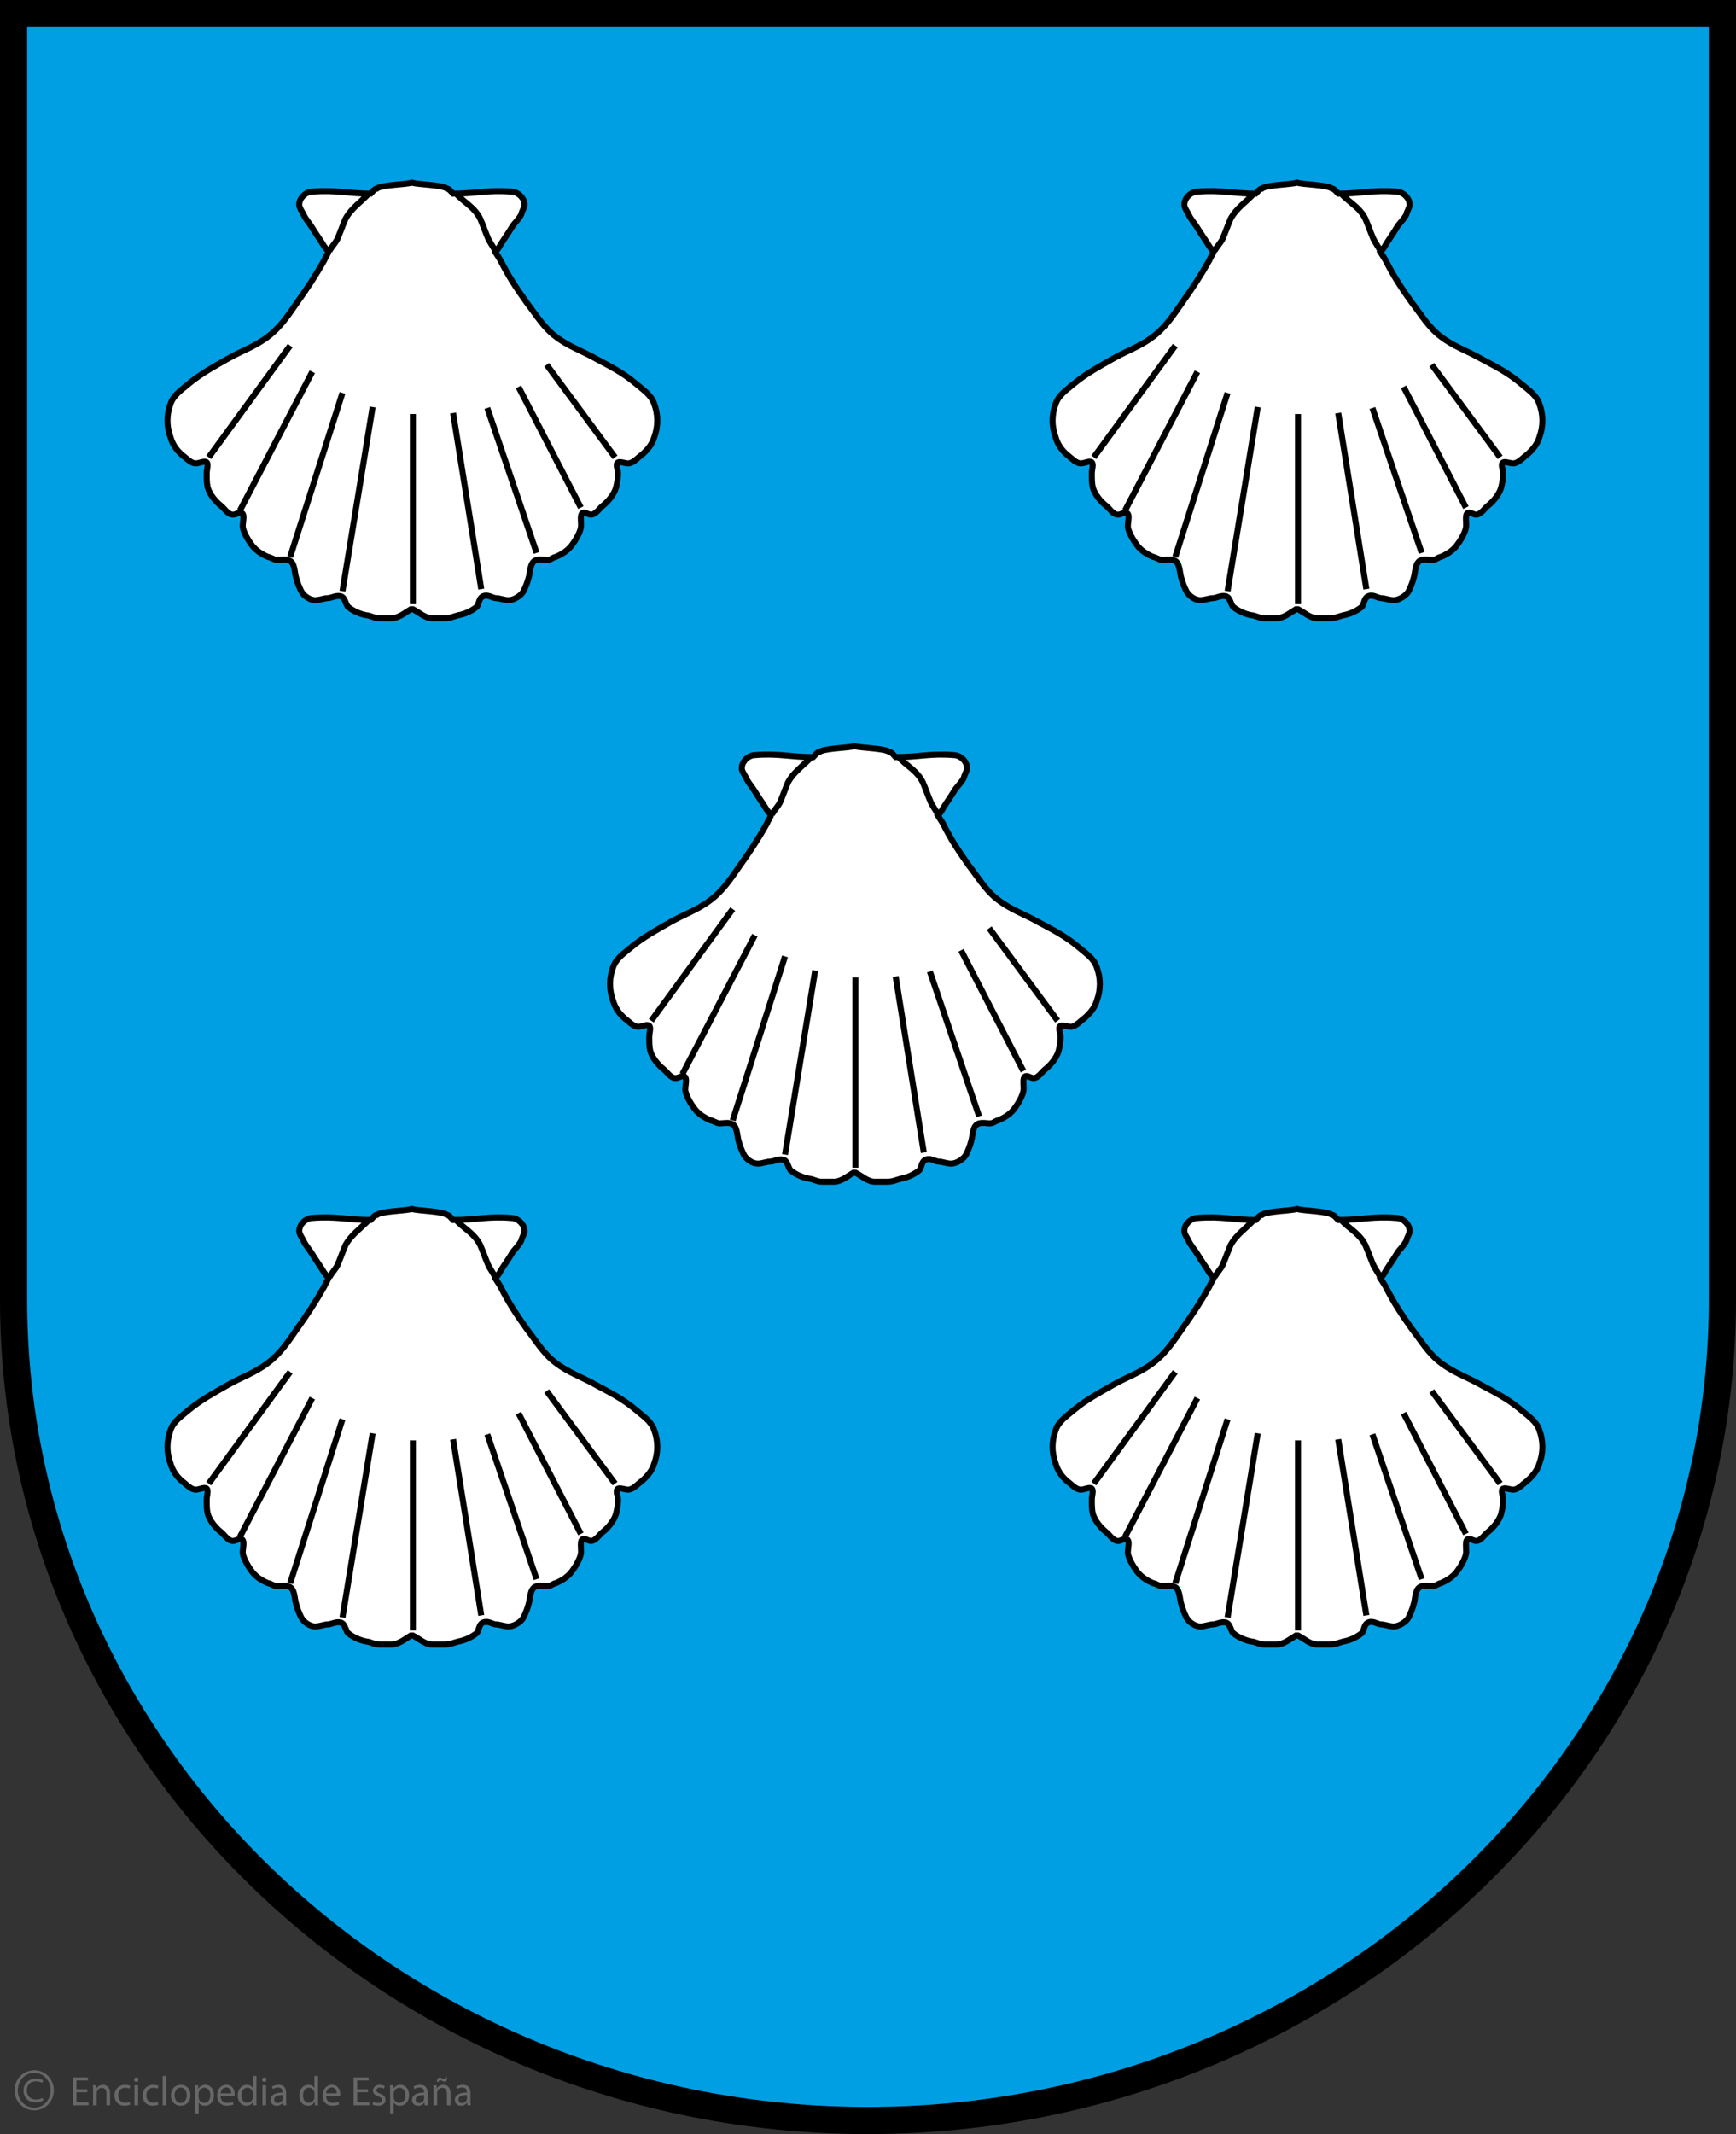 <?xml version="1.0" encoding="utf-8"?>
<!-- Generator: Adobe Illustrator 16.0.0, SVG Export Plug-In . SVG Version: 6.00 Build 0)  -->
<!DOCTYPE svg PUBLIC "-//W3C//DTD SVG 1.0//EN" "http://www.w3.org/TR/2001/REC-SVG-20010904/DTD/svg10.dtd">
<svg version="1.0" id="Capa_1" xmlns="http://www.w3.org/2000/svg" xmlns:xlink="http://www.w3.org/1999/xlink" x="0px" y="0px"
	 width="172.6px" height="212.1px" viewBox="0 0 172.6 212.1" enable-background="new 0 0 172.6 212.1" xml:space="preserve">
<rect x="0" y="0" width="172.6" height="212.1" fill="#333333" stroke="none"/>
<g>
	<path fill="#009FE3" stroke="#000000" stroke-width="2.7" stroke-miterlimit="3.864" d="M1.35,129.15V1.35h169.9v127.8
		c0,45-38.1,81.6-85,81.6C39.45,210.75,1.35,174.15,1.35,129.15L1.35,129.15z"/>
	<path fill="#FFFFFF" d="M41.05,60.55c0.6,0.3,1.1,0.8,1.8,0.9c0.5,0,0.9,0,1.4,0s0.9-0.2,1.3-0.3c0.6-0.1,1.3-0.4,1.8-0.8
		c0.3-0.2,0.2-0.9,0.7-1.1c0.5-0.2,0.9,0.2,1.3,0.2c0.3,0,0.8,0.2,1.2,0.2c0.6,0,1.3-0.5,1.5-0.9s0.4-0.9,0.5-1.3
		c0.2-0.6,0.1-1.6,0.8-1.8c0.4-0.1,0.7,0,1.1,0c0.3,0,0.6-0.3,0.8-0.3c0.7-0.3,1.3-0.7,1.7-1.3c0.3-0.4,0.7-1.1,0.8-1.6
		c0.1-0.4-0.2-1.5,0.3-1.5c0.2,0,0.5,0.2,0.7,0.2c0.5,0,0.9-0.7,1.2-0.9c0.5-0.4,1.1-1.1,1.3-1.8c0.1-0.4,0.2-0.9,0.2-1.4
		c0-0.4-0.3-0.9,0-1.1c0.2-0.1,0.7,0.1,1,0.1c0.5,0,1-0.6,1.3-0.8c0.6-0.5,1.1-1.1,1.3-1.8c0.4-1.1,0.4-2.2,0-3.3
		c-0.3-0.9-1.1-1.4-1.8-2c-1.3-1.1-2.5-1.7-4-2.5c-1.4-0.8-2.7-1.2-4-2.2c-1.2-0.9-1.9-2.1-2.9-3.4c-1-1.4-1.8-2.6-2.6-4.2
		c-0.2-0.3-0.3-0.5-0.5-0.8c0.2-0.2,0.4-0.5,0.5-0.7c0.3-0.5,0.8-1.2,1.1-1.7c0.2-0.4,0.8-0.9,1-1.4c0-0.2,0.3-0.6,0.3-0.9
		c0-0.7-0.7-1.3-1.3-1.3c-2.3-0.2-3.5,0.2-5.8,0.2c-0.2-0.2-0.4-0.5-0.6-0.5c-0.5-0.4-3-0.4-3.5-0.6c-0.5,0.2-3,0.2-3.5,0.6
		c-0.2,0-0.4,0.3-0.6,0.5c-2.2,0-3.5-0.4-5.8-0.2c-0.6,0-1.3,0.6-1.3,1.3c0,0.3,0.3,0.7,0.4,0.9c0.2,0.5,0.6,0.9,0.9,1.4
		s0.8,1.2,1.1,1.7c0.1,0.2,0.4,0.5,0.5,0.7c-0.1,0.3-0.3,0.5-0.4,0.8c-0.9,1.6-1.7,2.8-2.7,4.2c-0.9,1.3-1.7,2.5-2.9,3.4
		c-1.3,1-2.6,1.4-4,2.2c-1.4,0.8-2.7,1.5-3.9,2.5c-0.7,0.6-1.5,1.1-1.8,2c-0.4,1.1-0.4,2.2,0,3.3c0.2,0.7,0.6,1.3,1.2,1.8
		c0.3,0.2,0.8,0.8,1.3,0.8c0.4,0,0.9-0.3,1.1-0.1c0.2,0.2,0,0.7,0,1.1c0,0.5,0,1,0.1,1.4c0.2,0.7,0.8,1.4,1.3,1.8
		c0.3,0.2,0.7,0.9,1.2,0.9c0.3,0,0.5-0.2,0.8-0.2c0.5,0.1,0.1,1.1,0.2,1.5c0.1,0.5,0.5,1.2,0.8,1.6c0.4,0.6,1,1,1.7,1.3
		c0.2,0,0.6,0.3,0.9,0.3c0.4,0,0.7-0.1,1.1,0c0.7,0.2,0.6,1.2,0.8,1.8c0.1,0.4,0.3,0.9,0.5,1.3c0.2,0.4,0.8,0.9,1.4,0.9
		c0.4,0,0.9-0.2,1.2-0.2c0.4,0,0.8-0.3,1.3-0.2c0.5,0.1,0.5,0.9,0.8,1.1c0.5,0.4,1.2,0.7,1.8,0.8c0.3,0,0.8,0.3,1.2,0.3
		c0.5,0,0.9,0,1.4,0c0.7-0.1,1.3-0.6,1.8-0.9H41.05L41.05,60.55z"/>
	<path fill="none" stroke="#000000" stroke-width="0.6" stroke-miterlimit="3.864" d="M41.05,60.55c0.6,0.3,1.1,0.8,1.8,0.9
		c0.5,0,0.9,0,1.4,0s0.9-0.2,1.3-0.3c0.6-0.1,1.3-0.4,1.8-0.8c0.3-0.2,0.2-0.9,0.7-1.1c0.5-0.2,0.9,0.2,1.3,0.2
		c0.3,0,0.8,0.2,1.2,0.2c0.6,0,1.3-0.5,1.5-0.9s0.4-0.9,0.5-1.3c0.2-0.6,0.1-1.6,0.8-1.8c0.4-0.1,0.7,0,1.1,0c0.3,0,0.6-0.3,0.8-0.3
		c0.7-0.3,1.3-0.7,1.7-1.3c0.3-0.4,0.7-1.1,0.8-1.6c0.1-0.4-0.2-1.5,0.3-1.5c0.2,0,0.5,0.2,0.7,0.2c0.5,0,0.9-0.7,1.2-0.9
		c0.5-0.4,1.1-1.1,1.3-1.8c0.1-0.4,0.2-0.9,0.2-1.4c0-0.4-0.3-0.9,0-1.1c0.2-0.1,0.7,0.1,1,0.1c0.5,0,1-0.6,1.3-0.8
		c0.6-0.5,1.1-1.1,1.3-1.8c0.4-1.1,0.4-2.2,0-3.3c-0.3-0.9-1.1-1.4-1.8-2c-1.3-1.1-2.5-1.7-4-2.5c-1.4-0.8-2.7-1.2-4-2.2
		c-1.2-0.9-1.9-2.1-2.9-3.4c-1-1.4-1.8-2.6-2.6-4.2c-0.2-0.3-0.3-0.5-0.5-0.8c0.2-0.2,0.4-0.5,0.5-0.7c0.3-0.5,0.8-1.2,1.1-1.7
		c0.2-0.4,0.8-0.9,1-1.4c0-0.2,0.3-0.6,0.3-0.9c0-0.7-0.7-1.3-1.3-1.3c-2.3-0.2-3.5,0.2-5.8,0.2c-0.2-0.2-0.4-0.5-0.6-0.5
		c-0.5-0.4-3-0.4-3.5-0.6c-0.5,0.2-3,0.2-3.5,0.6c-0.2,0-0.4,0.3-0.6,0.5c-2.2,0-3.5-0.4-5.8-0.2c-0.6,0-1.3,0.6-1.3,1.3
		c0,0.3,0.3,0.7,0.4,0.9c0.2,0.5,0.6,0.9,0.9,1.4s0.8,1.2,1.1,1.7c0.1,0.2,0.4,0.5,0.5,0.7c-0.1,0.3-0.3,0.5-0.4,0.8
		c-0.9,1.6-1.7,2.8-2.7,4.2c-0.9,1.3-1.7,2.5-2.9,3.4c-1.3,1-2.6,1.4-4,2.2c-1.4,0.8-2.7,1.5-3.9,2.5c-0.7,0.6-1.5,1.1-1.8,2
		c-0.4,1.1-0.4,2.2,0,3.3c0.2,0.7,0.6,1.3,1.2,1.8c0.3,0.2,0.8,0.8,1.3,0.8c0.4,0,0.9-0.3,1.1-0.1c0.2,0.2,0,0.7,0,1.1
		c0,0.5,0,1,0.1,1.4c0.2,0.7,0.8,1.4,1.3,1.8c0.3,0.2,0.7,0.9,1.2,0.9c0.3,0,0.5-0.2,0.8-0.2c0.5,0.1,0.1,1.1,0.2,1.5
		c0.1,0.5,0.5,1.2,0.8,1.6c0.4,0.6,1,1,1.7,1.3c0.2,0,0.6,0.3,0.9,0.3c0.4,0,0.7-0.1,1.1,0c0.7,0.2,0.6,1.2,0.8,1.8
		c0.1,0.4,0.3,0.9,0.5,1.3c0.2,0.4,0.8,0.9,1.4,0.9c0.4,0,0.9-0.2,1.2-0.2c0.4,0,0.8-0.3,1.3-0.2c0.5,0.1,0.5,0.9,0.8,1.1
		c0.5,0.4,1.2,0.7,1.8,0.8c0.3,0,0.8,0.3,1.2,0.3c0.5,0,0.9,0,1.4,0c0.7-0.1,1.3-0.6,1.8-0.9H41.05L41.05,60.55z M36.75,19.15
		c-0.8,0.9-1.8,1.5-2.4,2.6c-0.3,0.7-0.5,1.3-0.8,2c-0.2,0.4-0.6,0.8-0.8,1.2 M45.25,19.15c0.9,1,1.9,1.4,2.5,2.6
		c0.3,0.7,0.5,1.3,0.8,2c0.2,0.4,0.5,0.8,0.7,1.2 M41.05,41.15v18.9 M28.85,34.35l-8.1,11.1 M31.05,36.95l-7.2,13.8 M34.05,39.05
		l-5.2,16.3 M37.05,40.45l-3,18.3 M45.05,41.05l2.8,17.5 M48.45,40.55l4.9,14.4 M51.55,38.45l6.2,12 M54.35,36.25l6.8,9.2"/>
	<path fill="#FFFFFF" d="M129.051,60.55c0.6,0.3,1.1,0.8,1.799,0.9c0.5,0,0.9,0,1.4,0s0.9-0.2,1.301-0.3
		c0.6-0.1,1.299-0.4,1.799-0.8c0.301-0.2,0.201-0.9,0.701-1.1c0.5-0.2,0.9,0.2,1.299,0.2c0.301,0,0.801,0.2,1.201,0.2
		c0.6,0,1.299-0.5,1.5-0.9c0.199-0.4,0.4-0.9,0.5-1.3c0.199-0.6,0.1-1.6,0.799-1.8c0.4-0.1,0.701,0,1.102,0
		c0.299,0,0.6-0.3,0.799-0.3c0.701-0.3,1.301-0.7,1.701-1.3c0.299-0.4,0.699-1.1,0.799-1.6c0.1-0.4-0.199-1.5,0.301-1.5
		c0.199,0,0.5,0.2,0.699,0.2c0.5,0,0.9-0.7,1.201-0.9c0.5-0.4,1.1-1.1,1.299-1.8c0.1-0.4,0.201-0.9,0.201-1.4c0-0.4-0.301-0.9,0-1.1
		c0.199-0.1,0.699,0.1,1,0.1c0.5,0,1-0.6,1.299-0.8c0.6-0.5,1.1-1.1,1.301-1.8c0.4-1.1,0.4-2.2,0-3.3c-0.301-0.9-1.1-1.4-1.801-2
		c-1.299-1.1-2.5-1.7-4-2.5c-1.4-0.8-2.699-1.2-4-2.2c-1.199-0.9-1.9-2.1-2.9-3.4c-1-1.4-1.799-2.6-2.6-4.2
		c-0.199-0.3-0.299-0.5-0.5-0.8c0.201-0.2,0.4-0.5,0.5-0.7c0.301-0.5,0.801-1.2,1.1-1.7c0.201-0.4,0.801-0.9,1-1.4
		c0-0.2,0.301-0.6,0.301-0.9c0-0.7-0.699-1.3-1.301-1.3c-2.299-0.2-3.5,0.2-5.799,0.2c-0.201-0.2-0.4-0.5-0.6-0.5
		c-0.5-0.4-3-0.4-3.5-0.6c-0.5,0.2-3,0.2-3.5,0.6c-0.201,0-0.4,0.3-0.602,0.5c-2.199,0-3.5-0.4-5.799-0.2
		c-0.6,0-1.301,0.6-1.301,1.3c0,0.3,0.301,0.7,0.4,0.9c0.199,0.5,0.6,0.9,0.9,1.4c0.299,0.5,0.799,1.2,1.1,1.7
		c0.1,0.2,0.4,0.5,0.5,0.7c-0.1,0.3-0.301,0.5-0.4,0.8c-0.9,1.6-1.699,2.8-2.699,4.2c-0.9,1.3-1.701,2.5-2.9,3.4
		c-1.301,1-2.6,1.4-4,2.2c-1.4,0.8-2.699,1.5-3.9,2.5c-0.699,0.6-1.5,1.1-1.799,2c-0.4,1.1-0.4,2.2,0,3.3
		c0.199,0.7,0.6,1.3,1.199,1.8c0.301,0.2,0.801,0.8,1.301,0.8c0.398,0,0.898-0.3,1.1-0.1c0.199,0.2,0,0.7,0,1.1c0,0.5,0,1,0.1,1.4
		c0.199,0.7,0.801,1.4,1.301,1.8c0.299,0.2,0.699,0.9,1.199,0.9c0.301,0,0.5-0.2,0.801-0.2c0.5,0.1,0.1,1.1,0.199,1.5
		c0.1,0.5,0.5,1.2,0.801,1.6c0.398,0.6,1,1,1.699,1.3c0.199,0,0.6,0.3,0.9,0.3c0.4,0,0.699-0.1,1.1,0c0.699,0.2,0.6,1.2,0.801,1.8
		c0.1,0.4,0.299,0.9,0.5,1.3c0.199,0.4,0.799,0.9,1.398,0.9c0.4,0,0.9-0.2,1.201-0.2c0.4,0,0.799-0.3,1.299-0.2
		c0.5,0.1,0.5,0.9,0.801,1.1c0.5,0.4,1.199,0.7,1.801,0.8c0.299,0,0.799,0.3,1.199,0.3c0.5,0,0.9,0,1.4,0
		c0.699-0.1,1.299-0.6,1.799-0.9H129.051L129.051,60.55z"/>
	<path fill="none" stroke="#000000" stroke-width="0.6" stroke-miterlimit="3.864" d="M129.051,60.55c0.6,0.3,1.1,0.8,1.799,0.9
		c0.5,0,0.9,0,1.4,0s0.9-0.2,1.301-0.3c0.6-0.1,1.299-0.4,1.799-0.8c0.301-0.2,0.201-0.9,0.701-1.1c0.5-0.2,0.9,0.2,1.299,0.2
		c0.301,0,0.801,0.2,1.201,0.2c0.6,0,1.299-0.5,1.5-0.9c0.199-0.4,0.4-0.9,0.5-1.3c0.199-0.6,0.1-1.6,0.799-1.8
		c0.4-0.1,0.701,0,1.102,0c0.299,0,0.6-0.3,0.799-0.3c0.701-0.3,1.301-0.7,1.701-1.3c0.299-0.4,0.699-1.1,0.799-1.6
		c0.1-0.4-0.199-1.5,0.301-1.5c0.199,0,0.5,0.2,0.699,0.2c0.5,0,0.9-0.7,1.201-0.9c0.5-0.4,1.1-1.1,1.299-1.8
		c0.1-0.4,0.201-0.9,0.201-1.4c0-0.4-0.301-0.9,0-1.1c0.199-0.1,0.699,0.1,1,0.1c0.5,0,1-0.6,1.299-0.8c0.6-0.5,1.1-1.1,1.301-1.8
		c0.4-1.1,0.4-2.2,0-3.3c-0.301-0.9-1.1-1.4-1.801-2c-1.299-1.1-2.5-1.7-4-2.5c-1.4-0.8-2.699-1.2-4-2.2c-1.199-0.9-1.9-2.1-2.9-3.4
		c-1-1.4-1.799-2.6-2.6-4.2c-0.199-0.3-0.299-0.5-0.5-0.8c0.201-0.2,0.4-0.5,0.5-0.7c0.301-0.5,0.801-1.2,1.1-1.7
		c0.201-0.4,0.801-0.9,1-1.4c0-0.2,0.301-0.6,0.301-0.9c0-0.7-0.699-1.3-1.301-1.3c-2.299-0.2-3.5,0.2-5.799,0.2
		c-0.201-0.2-0.4-0.5-0.6-0.5c-0.5-0.4-3-0.4-3.5-0.6c-0.5,0.2-3,0.2-3.5,0.6c-0.201,0-0.4,0.3-0.602,0.5
		c-2.199,0-3.5-0.4-5.799-0.2c-0.6,0-1.301,0.6-1.301,1.3c0,0.3,0.301,0.7,0.4,0.9c0.199,0.5,0.6,0.9,0.9,1.4
		c0.299,0.5,0.799,1.2,1.1,1.7c0.1,0.2,0.4,0.5,0.5,0.7c-0.1,0.3-0.301,0.5-0.4,0.8c-0.9,1.6-1.699,2.8-2.699,4.2
		c-0.9,1.3-1.701,2.5-2.9,3.4c-1.301,1-2.6,1.4-4,2.2c-1.4,0.8-2.699,1.5-3.9,2.5c-0.699,0.6-1.5,1.1-1.799,2
		c-0.4,1.1-0.4,2.2,0,3.3c0.199,0.7,0.6,1.3,1.199,1.8c0.301,0.2,0.801,0.8,1.301,0.8c0.398,0,0.898-0.3,1.1-0.1
		c0.199,0.2,0,0.7,0,1.1c0,0.5,0,1,0.1,1.4c0.199,0.7,0.801,1.4,1.301,1.8c0.299,0.2,0.699,0.9,1.199,0.9c0.301,0,0.5-0.2,0.801-0.2
		c0.5,0.1,0.1,1.1,0.199,1.5c0.1,0.5,0.5,1.2,0.801,1.6c0.398,0.6,1,1,1.699,1.3c0.199,0,0.6,0.3,0.9,0.3c0.4,0,0.699-0.1,1.1,0
		c0.699,0.2,0.6,1.2,0.801,1.8c0.1,0.4,0.299,0.9,0.5,1.3c0.199,0.4,0.799,0.9,1.398,0.9c0.4,0,0.9-0.2,1.201-0.2
		c0.4,0,0.799-0.3,1.299-0.2c0.5,0.1,0.5,0.9,0.801,1.1c0.5,0.4,1.199,0.7,1.801,0.8c0.299,0,0.799,0.3,1.199,0.3c0.5,0,0.9,0,1.4,0
		c0.699-0.1,1.299-0.6,1.799-0.9H129.051L129.051,60.55z M124.75,19.15c-0.799,0.9-1.799,1.5-2.4,2.6c-0.299,0.7-0.5,1.3-0.799,2
		c-0.201,0.4-0.6,0.8-0.801,1.2 M133.25,19.15c0.9,1,1.9,1.4,2.5,2.6c0.301,0.7,0.5,1.3,0.801,2c0.199,0.4,0.5,0.8,0.699,1.2
		 M129.051,41.15v18.9 M116.85,34.35l-8.1,11.1 M119.051,36.95l-7.201,13.8 M122.051,39.05l-5.201,16.3 M125.051,40.45l-3,18.3
		 M133.051,41.05l2.799,17.5 M136.451,40.55l4.898,14.4 M139.551,38.45l6.199,12 M142.35,36.25l6.801,9.2"/>
	<path fill="#FFFFFF" d="M41.05,162.551c0.6,0.299,1.1,0.799,1.8,0.898c0.5,0,0.9,0,1.4,0s0.9-0.199,1.3-0.299
		c0.6-0.1,1.3-0.4,1.8-0.801c0.3-0.199,0.2-0.9,0.7-1.1s0.9,0.199,1.3,0.199c0.3,0,0.8,0.201,1.2,0.201c0.6,0,1.3-0.5,1.5-0.9
		s0.4-0.9,0.5-1.301c0.2-0.6,0.1-1.6,0.8-1.799c0.4-0.1,0.7,0,1.1,0c0.3,0,0.6-0.301,0.8-0.301c0.7-0.299,1.3-0.699,1.7-1.299
		c0.3-0.4,0.7-1.102,0.8-1.602c0.1-0.398-0.2-1.5,0.3-1.5c0.2,0,0.5,0.201,0.7,0.201c0.5,0,0.9-0.701,1.2-0.9
		c0.5-0.4,1.1-1.1,1.3-1.801c0.1-0.398,0.2-0.898,0.2-1.398c0-0.4-0.3-0.9,0-1.102c0.2-0.1,0.7,0.102,1,0.102
		c0.5,0,1-0.602,1.3-0.801c0.6-0.5,1.1-1.1,1.3-1.801c0.4-1.1,0.4-2.199,0-3.299c-0.3-0.9-1.1-1.4-1.8-2c-1.3-1.1-2.5-1.701-4-2.5
		c-1.4-0.801-2.7-1.201-4-2.201c-1.2-0.898-1.9-2.1-2.9-3.398c-1-1.4-1.8-2.602-2.6-4.201c-0.2-0.299-0.3-0.5-0.5-0.799
		c0.2-0.201,0.4-0.5,0.5-0.701c0.3-0.5,0.8-1.199,1.1-1.699c0.2-0.4,0.8-0.9,1-1.4c0-0.199,0.3-0.6,0.3-0.9
		c0-0.699-0.7-1.299-1.3-1.299c-2.3-0.201-3.5,0.199-5.8,0.199c-0.2-0.199-0.4-0.5-0.6-0.5c-0.5-0.4-3-0.4-3.5-0.6
		c-0.5,0.199-3,0.199-3.5,0.6c-0.2,0-0.4,0.301-0.6,0.5c-2.2,0-3.5-0.4-5.8-0.199c-0.6,0-1.3,0.6-1.3,1.299
		c0,0.301,0.3,0.701,0.4,0.9c0.2,0.5,0.6,0.9,0.9,1.4s0.8,1.199,1.1,1.699c0.1,0.201,0.4,0.5,0.5,0.701
		c-0.1,0.299-0.3,0.5-0.4,0.799c-0.9,1.6-1.7,2.801-2.7,4.201c-0.9,1.299-1.7,2.5-2.9,3.398c-1.3,1-2.6,1.4-4,2.201
		c-1.4,0.799-2.7,1.5-3.9,2.5c-0.7,0.6-1.5,1.1-1.8,2c-0.4,1.1-0.4,2.199,0,3.299c0.2,0.701,0.6,1.301,1.2,1.801
		c0.3,0.199,0.8,0.801,1.3,0.801c0.4,0,0.9-0.301,1.1-0.102c0.2,0.201,0,0.701,0,1.102c0,0.5,0,1,0.1,1.398
		c0.2,0.701,0.8,1.4,1.3,1.801c0.3,0.199,0.7,0.9,1.2,0.9c0.3,0,0.5-0.201,0.8-0.201c0.5,0.102,0.1,1.102,0.2,1.5
		c0.1,0.5,0.5,1.201,0.8,1.602c0.4,0.6,1,1,1.7,1.299c0.2,0,0.6,0.301,0.9,0.301c0.4,0,0.7-0.1,1.1,0c0.7,0.199,0.6,1.199,0.8,1.799
		c0.1,0.4,0.3,0.9,0.5,1.301c0.2,0.4,0.8,0.9,1.4,0.9c0.4,0,0.9-0.201,1.2-0.201c0.4,0,0.8-0.299,1.3-0.199s0.5,0.9,0.8,1.1
		c0.5,0.4,1.2,0.701,1.8,0.801c0.3,0,0.8,0.299,1.2,0.299c0.5,0,0.9,0,1.4,0c0.7-0.1,1.3-0.6,1.8-0.898H41.05L41.05,162.551z"/>
	<path fill="none" stroke="#000000" stroke-width="0.6" stroke-miterlimit="3.864" d="M41.05,162.551
		c0.6,0.299,1.1,0.799,1.8,0.898c0.5,0,0.9,0,1.4,0s0.9-0.199,1.3-0.299c0.6-0.1,1.3-0.4,1.8-0.801c0.3-0.199,0.2-0.9,0.7-1.1
		s0.9,0.199,1.3,0.199c0.3,0,0.8,0.201,1.2,0.201c0.6,0,1.3-0.5,1.5-0.9s0.4-0.9,0.5-1.301c0.2-0.6,0.1-1.6,0.8-1.799
		c0.4-0.1,0.7,0,1.1,0c0.3,0,0.6-0.301,0.8-0.301c0.7-0.299,1.3-0.699,1.7-1.299c0.3-0.4,0.7-1.102,0.8-1.602
		c0.1-0.398-0.2-1.5,0.3-1.5c0.2,0,0.5,0.201,0.7,0.201c0.5,0,0.9-0.701,1.2-0.9c0.5-0.4,1.1-1.1,1.3-1.801
		c0.1-0.398,0.2-0.898,0.2-1.398c0-0.4-0.3-0.9,0-1.102c0.2-0.1,0.7,0.102,1,0.102c0.5,0,1-0.602,1.3-0.801
		c0.6-0.5,1.1-1.1,1.3-1.801c0.4-1.1,0.4-2.199,0-3.299c-0.3-0.9-1.1-1.4-1.8-2c-1.3-1.1-2.5-1.701-4-2.5
		c-1.4-0.801-2.7-1.201-4-2.201c-1.2-0.898-1.9-2.1-2.9-3.398c-1-1.4-1.8-2.602-2.6-4.201c-0.2-0.299-0.3-0.5-0.5-0.799
		c0.2-0.201,0.4-0.5,0.5-0.701c0.3-0.5,0.8-1.199,1.1-1.699c0.2-0.4,0.8-0.9,1-1.4c0-0.199,0.3-0.6,0.3-0.9
		c0-0.699-0.7-1.299-1.3-1.299c-2.3-0.201-3.5,0.199-5.8,0.199c-0.2-0.199-0.4-0.5-0.6-0.5c-0.5-0.4-3-0.4-3.5-0.6
		c-0.5,0.199-3,0.199-3.5,0.6c-0.2,0-0.4,0.301-0.6,0.5c-2.2,0-3.5-0.4-5.8-0.199c-0.6,0-1.3,0.6-1.3,1.299
		c0,0.301,0.3,0.701,0.4,0.9c0.2,0.5,0.6,0.9,0.9,1.4s0.8,1.199,1.1,1.699c0.1,0.201,0.4,0.5,0.5,0.701
		c-0.1,0.299-0.3,0.5-0.4,0.799c-0.9,1.6-1.7,2.801-2.7,4.201c-0.9,1.299-1.7,2.5-2.9,3.398c-1.3,1-2.6,1.4-4,2.201
		c-1.4,0.799-2.7,1.5-3.9,2.5c-0.7,0.6-1.5,1.1-1.8,2c-0.4,1.1-0.4,2.199,0,3.299c0.2,0.701,0.6,1.301,1.2,1.801
		c0.3,0.199,0.8,0.801,1.3,0.801c0.4,0,0.9-0.301,1.1-0.102c0.2,0.201,0,0.701,0,1.102c0,0.5,0,1,0.1,1.398
		c0.2,0.701,0.8,1.4,1.3,1.801c0.3,0.199,0.7,0.9,1.2,0.9c0.3,0,0.5-0.201,0.8-0.201c0.5,0.102,0.1,1.102,0.2,1.5
		c0.1,0.5,0.5,1.201,0.8,1.602c0.4,0.6,1,1,1.7,1.299c0.2,0,0.6,0.301,0.9,0.301c0.4,0,0.7-0.1,1.1,0c0.7,0.199,0.6,1.199,0.8,1.799
		c0.1,0.4,0.3,0.9,0.5,1.301c0.2,0.4,0.8,0.9,1.4,0.9c0.4,0,0.9-0.201,1.2-0.201c0.4,0,0.8-0.299,1.3-0.199s0.5,0.9,0.8,1.1
		c0.5,0.4,1.2,0.701,1.8,0.801c0.3,0,0.8,0.299,1.2,0.299c0.5,0,0.9,0,1.4,0c0.7-0.1,1.3-0.6,1.8-0.898H41.05L41.05,162.551z
		 M36.75,121.15c-0.8,0.9-1.8,1.5-2.4,2.6c-0.3,0.699-0.5,1.301-0.8,2c-0.2,0.4-0.6,0.801-0.8,1.199 M45.25,121.15
		c0.9,1,1.9,1.4,2.5,2.6c0.3,0.699,0.5,1.301,0.8,2c0.2,0.4,0.5,0.801,0.7,1.199 M41.05,143.15v18.9 M28.85,136.35l-8.1,11.1
		 M31.05,138.949l-7.2,13.801 M34.05,141.051l-5.2,16.299 M37.05,142.449l-3,18.301 M45.05,143.051l2.8,17.5 M48.45,142.551
		l4.9,14.398 M51.55,140.449l6.2,12 M54.35,138.25l6.8,9.199"/>
	<path fill="#FFFFFF" d="M129.051,162.551c0.6,0.299,1.1,0.799,1.799,0.898c0.5,0,0.9,0,1.4,0s0.9-0.199,1.301-0.299
		c0.6-0.1,1.299-0.4,1.799-0.801c0.301-0.199,0.201-0.9,0.701-1.1s0.9,0.199,1.299,0.199c0.301,0,0.801,0.201,1.201,0.201
		c0.6,0,1.299-0.5,1.5-0.9c0.199-0.4,0.4-0.9,0.5-1.301c0.199-0.6,0.1-1.6,0.799-1.799c0.4-0.1,0.701,0,1.102,0
		c0.299,0,0.6-0.301,0.799-0.301c0.701-0.299,1.301-0.699,1.701-1.299c0.299-0.4,0.699-1.102,0.799-1.602
		c0.1-0.398-0.199-1.5,0.301-1.5c0.199,0,0.5,0.201,0.699,0.201c0.5,0,0.9-0.701,1.201-0.9c0.5-0.4,1.1-1.1,1.299-1.801
		c0.1-0.398,0.201-0.898,0.201-1.398c0-0.4-0.301-0.9,0-1.102c0.199-0.1,0.699,0.102,1,0.102c0.5,0,1-0.602,1.299-0.801
		c0.6-0.5,1.1-1.1,1.301-1.801c0.4-1.1,0.4-2.199,0-3.299c-0.301-0.9-1.1-1.4-1.801-2c-1.299-1.1-2.5-1.701-4-2.5
		c-1.4-0.801-2.699-1.201-4-2.201c-1.199-0.898-1.9-2.1-2.9-3.398c-1-1.4-1.799-2.602-2.6-4.201c-0.199-0.299-0.299-0.5-0.5-0.799
		c0.201-0.201,0.4-0.5,0.5-0.701c0.301-0.5,0.801-1.199,1.1-1.699c0.201-0.4,0.801-0.9,1-1.4c0-0.199,0.301-0.6,0.301-0.9
		c0-0.699-0.699-1.299-1.301-1.299c-2.299-0.201-3.5,0.199-5.799,0.199c-0.201-0.199-0.4-0.5-0.6-0.5c-0.5-0.4-3-0.4-3.5-0.6
		c-0.5,0.199-3,0.199-3.5,0.6c-0.201,0-0.4,0.301-0.602,0.5c-2.199,0-3.5-0.4-5.799-0.199c-0.6,0-1.301,0.6-1.301,1.299
		c0,0.301,0.301,0.701,0.4,0.9c0.199,0.5,0.6,0.9,0.9,1.4c0.299,0.5,0.799,1.199,1.1,1.699c0.1,0.201,0.4,0.5,0.5,0.701
		c-0.1,0.299-0.301,0.5-0.4,0.799c-0.9,1.6-1.699,2.801-2.699,4.201c-0.9,1.299-1.701,2.5-2.9,3.398c-1.301,1-2.6,1.4-4,2.201
		c-1.4,0.799-2.699,1.5-3.9,2.5c-0.699,0.6-1.5,1.1-1.799,2c-0.4,1.1-0.4,2.199,0,3.299c0.199,0.701,0.6,1.301,1.199,1.801
		c0.301,0.199,0.801,0.801,1.301,0.801c0.398,0,0.898-0.301,1.1-0.102c0.199,0.201,0,0.701,0,1.102c0,0.5,0,1,0.1,1.398
		c0.199,0.701,0.801,1.4,1.301,1.801c0.299,0.199,0.699,0.9,1.199,0.9c0.301,0,0.5-0.201,0.801-0.201c0.5,0.102,0.1,1.102,0.199,1.5
		c0.1,0.5,0.5,1.201,0.801,1.602c0.398,0.6,1,1,1.699,1.299c0.199,0,0.6,0.301,0.9,0.301c0.4,0,0.699-0.1,1.1,0
		c0.699,0.199,0.6,1.199,0.801,1.799c0.1,0.4,0.299,0.9,0.5,1.301c0.199,0.4,0.799,0.9,1.398,0.9c0.4,0,0.9-0.201,1.201-0.201
		c0.4,0,0.799-0.299,1.299-0.199s0.5,0.9,0.801,1.1c0.5,0.4,1.199,0.701,1.801,0.801c0.299,0,0.799,0.299,1.199,0.299
		c0.5,0,0.9,0,1.4,0c0.699-0.1,1.299-0.6,1.799-0.898H129.051L129.051,162.551z"/>
	<path fill="none" stroke="#000000" stroke-width="0.6" stroke-miterlimit="3.864" d="M129.051,162.551
		c0.6,0.299,1.1,0.799,1.799,0.898c0.5,0,0.9,0,1.4,0s0.9-0.199,1.301-0.299c0.6-0.1,1.299-0.4,1.799-0.801
		c0.301-0.199,0.201-0.9,0.701-1.1s0.9,0.199,1.299,0.199c0.301,0,0.801,0.201,1.201,0.201c0.6,0,1.299-0.5,1.5-0.9
		c0.199-0.4,0.4-0.9,0.5-1.301c0.199-0.6,0.1-1.6,0.799-1.799c0.4-0.1,0.701,0,1.102,0c0.299,0,0.6-0.301,0.799-0.301
		c0.701-0.299,1.301-0.699,1.701-1.299c0.299-0.4,0.699-1.102,0.799-1.602c0.1-0.398-0.199-1.5,0.301-1.5
		c0.199,0,0.5,0.201,0.699,0.201c0.5,0,0.9-0.701,1.201-0.9c0.5-0.4,1.1-1.1,1.299-1.801c0.1-0.398,0.201-0.898,0.201-1.398
		c0-0.4-0.301-0.9,0-1.102c0.199-0.1,0.699,0.102,1,0.102c0.5,0,1-0.602,1.299-0.801c0.6-0.5,1.1-1.1,1.301-1.801
		c0.4-1.1,0.4-2.199,0-3.299c-0.301-0.9-1.1-1.4-1.801-2c-1.299-1.1-2.5-1.701-4-2.5c-1.4-0.801-2.699-1.201-4-2.201
		c-1.199-0.898-1.9-2.1-2.9-3.398c-1-1.4-1.799-2.602-2.6-4.201c-0.199-0.299-0.299-0.5-0.5-0.799c0.201-0.201,0.4-0.5,0.5-0.701
		c0.301-0.5,0.801-1.199,1.1-1.699c0.201-0.4,0.801-0.9,1-1.4c0-0.199,0.301-0.6,0.301-0.9c0-0.699-0.699-1.299-1.301-1.299
		c-2.299-0.201-3.5,0.199-5.799,0.199c-0.201-0.199-0.4-0.5-0.6-0.5c-0.5-0.4-3-0.4-3.5-0.6c-0.5,0.199-3,0.199-3.5,0.6
		c-0.201,0-0.4,0.301-0.602,0.5c-2.199,0-3.5-0.4-5.799-0.199c-0.6,0-1.301,0.6-1.301,1.299c0,0.301,0.301,0.701,0.4,0.9
		c0.199,0.5,0.6,0.9,0.9,1.4c0.299,0.5,0.799,1.199,1.1,1.699c0.1,0.201,0.4,0.5,0.5,0.701c-0.1,0.299-0.301,0.5-0.4,0.799
		c-0.9,1.6-1.699,2.801-2.699,4.201c-0.9,1.299-1.701,2.5-2.9,3.398c-1.301,1-2.6,1.4-4,2.201c-1.4,0.799-2.699,1.5-3.9,2.5
		c-0.699,0.6-1.5,1.1-1.799,2c-0.4,1.1-0.4,2.199,0,3.299c0.199,0.701,0.6,1.301,1.199,1.801c0.301,0.199,0.801,0.801,1.301,0.801
		c0.398,0,0.898-0.301,1.1-0.102c0.199,0.201,0,0.701,0,1.102c0,0.5,0,1,0.1,1.398c0.199,0.701,0.801,1.4,1.301,1.801
		c0.299,0.199,0.699,0.9,1.199,0.9c0.301,0,0.5-0.201,0.801-0.201c0.5,0.102,0.1,1.102,0.199,1.5c0.1,0.5,0.5,1.201,0.801,1.602
		c0.398,0.6,1,1,1.699,1.299c0.199,0,0.6,0.301,0.9,0.301c0.4,0,0.699-0.1,1.1,0c0.699,0.199,0.6,1.199,0.801,1.799
		c0.1,0.4,0.299,0.9,0.5,1.301c0.199,0.4,0.799,0.9,1.398,0.9c0.4,0,0.9-0.201,1.201-0.201c0.4,0,0.799-0.299,1.299-0.199
		s0.5,0.9,0.801,1.1c0.5,0.4,1.199,0.701,1.801,0.801c0.299,0,0.799,0.299,1.199,0.299c0.5,0,0.9,0,1.4,0
		c0.699-0.1,1.299-0.6,1.799-0.898H129.051L129.051,162.551z M124.75,121.15c-0.799,0.9-1.799,1.5-2.4,2.6
		c-0.299,0.699-0.5,1.301-0.799,2c-0.201,0.4-0.6,0.801-0.801,1.199 M133.25,121.15c0.9,1,1.9,1.4,2.5,2.6
		c0.301,0.699,0.5,1.301,0.801,2c0.199,0.4,0.5,0.801,0.699,1.199 M129.051,143.15v18.9 M116.85,136.35l-8.1,11.1 M119.051,138.949
		l-7.201,13.801 M122.051,141.051l-5.201,16.299 M125.051,142.449l-3,18.301 M133.051,143.051l2.799,17.5 M136.451,142.551
		l4.898,14.398 M139.551,140.449l6.199,12 M142.35,138.25l6.801,9.199"/>
	<path fill="#FFFFFF" d="M85.05,116.551c0.6,0.299,1.1,0.799,1.8,0.898c0.5,0,0.9,0,1.4,0s0.9-0.199,1.301-0.299
		c0.6-0.1,1.299-0.4,1.799-0.801c0.301-0.199,0.201-0.9,0.701-1.1s0.9,0.199,1.299,0.199c0.301,0,0.801,0.201,1.201,0.201
		c0.6,0,1.299-0.5,1.5-0.9c0.199-0.4,0.4-0.9,0.5-1.301c0.199-0.6,0.1-1.6,0.799-1.799c0.4-0.1,0.701,0,1.102,0
		c0.299,0,0.6-0.301,0.799-0.301c0.701-0.299,1.301-0.699,1.701-1.299c0.299-0.4,0.699-1.102,0.799-1.602
		c0.1-0.398-0.199-1.5,0.301-1.5c0.199,0,0.5,0.201,0.699,0.201c0.5,0,0.9-0.701,1.201-0.9c0.5-0.4,1.1-1.1,1.299-1.8
		c0.1-0.4,0.201-0.9,0.201-1.4c0-0.4-0.301-0.9,0-1.1c0.199-0.1,0.699,0.1,1,0.1c0.5,0,1-0.6,1.299-0.8c0.6-0.5,1.1-1.1,1.301-1.8
		c0.4-1.1,0.4-2.2,0-3.3c-0.301-0.9-1.1-1.4-1.801-2c-1.299-1.1-2.5-1.7-4-2.5c-1.4-0.8-2.699-1.2-4-2.2c-1.199-0.9-1.9-2.1-2.9-3.4
		c-1-1.4-1.799-2.6-2.6-4.2c-0.199-0.3-0.299-0.5-0.5-0.8c0.201-0.2,0.4-0.5,0.5-0.7c0.301-0.5,0.801-1.2,1.1-1.7
		c0.201-0.4,0.801-0.9,1-1.4c0-0.2,0.301-0.6,0.301-0.9c0-0.7-0.699-1.3-1.301-1.3c-2.299-0.2-3.5,0.2-5.799,0.2
		c-0.201-0.2-0.4-0.5-0.6-0.5c-0.5-0.4-3.001-0.4-3.501-0.6c-0.5,0.2-3,0.2-3.5,0.6c-0.2,0-0.4,0.3-0.6,0.5c-2.2,0-3.5-0.4-5.8-0.2
		c-0.6,0-1.3,0.6-1.3,1.3c0,0.3,0.3,0.7,0.4,0.9c0.2,0.5,0.6,0.9,0.9,1.4s0.8,1.2,1.1,1.7c0.1,0.2,0.4,0.5,0.5,0.7
		c-0.1,0.3-0.3,0.5-0.4,0.8c-0.9,1.6-1.7,2.8-2.7,4.2c-0.9,1.3-1.7,2.5-2.9,3.4c-1.3,1-2.6,1.4-4,2.2c-1.4,0.8-2.7,1.5-3.9,2.5
		c-0.7,0.6-1.5,1.1-1.8,2c-0.4,1.1-0.4,2.2,0,3.3c0.2,0.7,0.6,1.3,1.2,1.8c0.3,0.2,0.8,0.8,1.3,0.8c0.4,0,0.9-0.3,1.1-0.1
		c0.2,0.2,0,0.7,0,1.1c0,0.5,0,1,0.1,1.4c0.2,0.7,0.8,1.4,1.3,1.8c0.3,0.199,0.7,0.9,1.2,0.9c0.3,0,0.5-0.201,0.8-0.201
		c0.5,0.102,0.1,1.102,0.2,1.5c0.1,0.5,0.5,1.201,0.8,1.602c0.4,0.6,1,1,1.7,1.299c0.2,0,0.6,0.301,0.9,0.301c0.4,0,0.7-0.1,1.1,0
		c0.7,0.199,0.6,1.199,0.8,1.799c0.1,0.4,0.3,0.9,0.5,1.301c0.2,0.4,0.8,0.9,1.4,0.9c0.4,0,0.9-0.201,1.2-0.201
		c0.4,0,0.8-0.299,1.3-0.199s0.5,0.9,0.8,1.1c0.5,0.4,1.2,0.701,1.8,0.801c0.3,0,0.8,0.299,1.2,0.299c0.5,0,0.9,0,1.4,0
		c0.7-0.1,1.3-0.6,1.8-0.898H85.05L85.05,116.551z"/>
	<path fill="none" stroke="#000000" stroke-width="0.6" stroke-miterlimit="3.864" d="M85.05,116.551
		c0.6,0.299,1.1,0.799,1.8,0.898c0.5,0,0.9,0,1.4,0s0.9-0.199,1.301-0.299c0.6-0.1,1.299-0.4,1.799-0.801
		c0.301-0.199,0.201-0.9,0.701-1.1s0.9,0.199,1.299,0.199c0.301,0,0.801,0.201,1.201,0.201c0.6,0,1.299-0.5,1.5-0.9
		c0.199-0.4,0.4-0.9,0.5-1.301c0.199-0.6,0.1-1.6,0.799-1.799c0.4-0.1,0.701,0,1.102,0c0.299,0,0.6-0.301,0.799-0.301
		c0.701-0.299,1.301-0.699,1.701-1.299c0.299-0.4,0.699-1.102,0.799-1.602c0.1-0.398-0.199-1.5,0.301-1.5
		c0.199,0,0.5,0.201,0.699,0.201c0.5,0,0.9-0.701,1.201-0.9c0.5-0.4,1.1-1.1,1.299-1.8c0.1-0.4,0.201-0.9,0.201-1.4
		c0-0.4-0.301-0.9,0-1.1c0.199-0.1,0.699,0.1,1,0.1c0.5,0,1-0.6,1.299-0.8c0.6-0.5,1.1-1.1,1.301-1.8c0.4-1.1,0.4-2.2,0-3.3
		c-0.301-0.9-1.1-1.4-1.801-2c-1.299-1.1-2.5-1.7-4-2.5c-1.4-0.8-2.699-1.2-4-2.2c-1.199-0.9-1.9-2.1-2.9-3.4
		c-1-1.4-1.799-2.6-2.6-4.2c-0.199-0.3-0.299-0.5-0.5-0.8c0.201-0.2,0.4-0.5,0.5-0.7c0.301-0.5,0.801-1.2,1.1-1.7
		c0.201-0.4,0.801-0.9,1-1.4c0-0.2,0.301-0.6,0.301-0.9c0-0.7-0.699-1.3-1.301-1.3c-2.299-0.2-3.5,0.2-5.799,0.2
		c-0.201-0.2-0.4-0.5-0.6-0.5c-0.5-0.4-3.001-0.4-3.501-0.6c-0.5,0.2-3,0.2-3.5,0.6c-0.2,0-0.4,0.3-0.6,0.5c-2.2,0-3.5-0.4-5.8-0.2
		c-0.6,0-1.3,0.6-1.3,1.3c0,0.3,0.3,0.7,0.4,0.9c0.2,0.5,0.6,0.9,0.9,1.4s0.8,1.2,1.1,1.7c0.1,0.2,0.4,0.5,0.5,0.7
		c-0.1,0.3-0.3,0.5-0.4,0.8c-0.9,1.6-1.7,2.8-2.7,4.2c-0.9,1.3-1.7,2.5-2.9,3.4c-1.3,1-2.6,1.4-4,2.2c-1.4,0.8-2.7,1.5-3.9,2.5
		c-0.7,0.6-1.5,1.1-1.8,2c-0.4,1.1-0.4,2.2,0,3.3c0.2,0.7,0.6,1.3,1.2,1.8c0.3,0.2,0.8,0.8,1.3,0.8c0.4,0,0.9-0.3,1.1-0.1
		c0.2,0.2,0,0.7,0,1.1c0,0.5,0,1,0.1,1.4c0.2,0.7,0.8,1.4,1.3,1.8c0.3,0.199,0.7,0.9,1.2,0.9c0.3,0,0.5-0.201,0.8-0.201
		c0.5,0.102,0.1,1.102,0.2,1.5c0.1,0.5,0.5,1.201,0.8,1.602c0.4,0.6,1,1,1.7,1.299c0.2,0,0.6,0.301,0.9,0.301c0.4,0,0.7-0.1,1.1,0
		c0.7,0.199,0.6,1.199,0.8,1.799c0.1,0.4,0.3,0.9,0.5,1.301c0.2,0.4,0.8,0.9,1.4,0.9c0.4,0,0.9-0.201,1.2-0.201
		c0.4,0,0.8-0.299,1.3-0.199s0.5,0.9,0.8,1.1c0.5,0.4,1.2,0.701,1.8,0.801c0.3,0,0.8,0.299,1.2,0.299c0.5,0,0.9,0,1.4,0
		c0.7-0.1,1.3-0.6,1.8-0.898H85.05L85.05,116.551z M80.75,75.15c-0.8,0.9-1.8,1.5-2.4,2.6c-0.3,0.7-0.5,1.3-0.8,2
		c-0.2,0.4-0.6,0.8-0.8,1.2 M89.25,75.15c0.9,1,1.9,1.4,2.5,2.6c0.301,0.7,0.5,1.3,0.801,2c0.199,0.4,0.5,0.8,0.699,1.2
		 M85.05,97.15v18.901 M72.85,90.35l-8.1,11.1 M75.05,92.95l-7.2,13.8 M78.05,95.05l-5.2,16.3 M81.05,96.45l-3,18.3 M89.051,97.05
		l2.799,17.501 M92.451,96.55l4.898,14.399 M95.551,94.45l6.199,12 M98.35,92.25l6.801,9.2"/>
</g>
<g>
	<g>
		<path fill="#676767" d="M8.679,207.939H7.604v0.998h1.199v0.3H7.247v-2.767h1.494v0.298H7.604v0.876h1.076V207.939z"/>
		<path fill="#676767" d="M9.253,207.788c0-0.206-0.004-0.374-0.017-0.538h0.32l0.021,0.328h0.008
			c0.099-0.189,0.329-0.373,0.657-0.373c0.275,0,0.703,0.164,0.703,0.845v1.188h-0.362v-1.146c0-0.32-0.119-0.588-0.46-0.588
			c-0.238,0-0.423,0.169-0.485,0.37c-0.016,0.045-0.024,0.106-0.024,0.168v1.195H9.253V207.788z"/>
		<path fill="#676767" d="M12.947,209.163c-0.094,0.049-0.305,0.116-0.571,0.116c-0.6,0-0.989-0.407-0.989-1.016
			c0-0.611,0.418-1.055,1.067-1.055c0.213,0,0.402,0.054,0.5,0.104l-0.081,0.277c-0.087-0.048-0.222-0.094-0.419-0.094
			c-0.456,0-0.702,0.337-0.702,0.752c0,0.46,0.295,0.742,0.689,0.742c0.206,0,0.34-0.053,0.443-0.098L12.947,209.163z"/>
		<path fill="#676767" d="M13.771,206.691c0.004,0.124-0.086,0.222-0.23,0.222c-0.127,0-0.218-0.098-0.218-0.222
			c0-0.127,0.094-0.226,0.226-0.226C13.686,206.466,13.771,206.564,13.771,206.691z M13.369,209.237v-1.987h0.361v1.987H13.369z"/>
		<path fill="#676767" d="M15.747,209.163c-0.095,0.049-0.304,0.116-0.571,0.116c-0.6,0-0.99-0.407-0.99-1.016
			c0-0.611,0.419-1.055,1.067-1.055c0.214,0,0.403,0.054,0.501,0.104l-0.083,0.277c-0.086-0.048-0.222-0.094-0.419-0.094
			c-0.456,0-0.702,0.337-0.702,0.752c0,0.46,0.295,0.742,0.69,0.742c0.205,0,0.341-0.053,0.443-0.098L15.747,209.163z"/>
		<path fill="#676767" d="M16.168,206.322h0.362v2.915h-0.362V206.322z"/>
		<path fill="#676767" d="M18.935,208.228c0,0.733-0.509,1.055-0.989,1.055c-0.538,0-0.953-0.394-0.953-1.021
			c0-0.666,0.435-1.056,0.985-1.056C18.549,207.205,18.935,207.62,18.935,208.228z M17.358,208.248c0,0.436,0.251,0.764,0.604,0.764
			c0.345,0,0.604-0.325,0.604-0.772c0-0.336-0.168-0.765-0.596-0.765C17.543,207.475,17.358,207.87,17.358,208.248z"/>
		<path fill="#676767" d="M19.389,207.898c0-0.254-0.008-0.46-0.016-0.648h0.325l0.016,0.34h0.009
			c0.147-0.24,0.381-0.385,0.706-0.385c0.48,0,0.842,0.406,0.842,1.01c0,0.715-0.436,1.067-0.904,1.067
			c-0.263,0-0.492-0.115-0.612-0.311h-0.008v1.079h-0.357V207.898z M19.747,208.429c0,0.054,0.008,0.102,0.017,0.148
			c0.065,0.25,0.284,0.423,0.542,0.423c0.381,0,0.603-0.313,0.603-0.769c0-0.398-0.209-0.739-0.591-0.739
			c-0.246,0-0.476,0.177-0.546,0.447c-0.012,0.045-0.025,0.099-0.025,0.148V208.429z"/>
		<path fill="#676767" d="M21.926,208.31c0.008,0.489,0.32,0.69,0.682,0.69c0.259,0,0.415-0.046,0.55-0.104l0.062,0.258
			c-0.127,0.058-0.345,0.125-0.661,0.125c-0.611,0-0.977-0.402-0.977-1.003c0-0.599,0.353-1.071,0.932-1.071
			c0.648,0,0.821,0.57,0.821,0.936c0,0.074-0.008,0.132-0.012,0.169H21.926z M22.985,208.05c0.004-0.23-0.094-0.586-0.5-0.586
			c-0.366,0-0.526,0.337-0.555,0.586H22.985z"/>
		<path fill="#676767" d="M25.498,206.322v2.401c0,0.177,0.002,0.378,0.016,0.514h-0.324l-0.018-0.345h-0.008
			c-0.11,0.223-0.354,0.39-0.677,0.39c-0.48,0-0.85-0.405-0.85-1.01c-0.004-0.661,0.406-1.067,0.891-1.067
			c0.304,0,0.509,0.145,0.6,0.304h0.008v-1.187H25.498z M25.136,208.059c0-0.046-0.004-0.106-0.017-0.151
			c-0.053-0.229-0.25-0.419-0.521-0.419c-0.374,0-0.596,0.329-0.596,0.768c0,0.402,0.197,0.734,0.587,0.734
			c0.242,0,0.464-0.159,0.529-0.431c0.013-0.049,0.017-0.098,0.017-0.155V208.059z"/>
		<path fill="#676767" d="M26.498,206.691c0.004,0.124-0.086,0.222-0.23,0.222c-0.127,0-0.218-0.098-0.218-0.222
			c0-0.127,0.095-0.226,0.226-0.226C26.412,206.466,26.498,206.564,26.498,206.691z M26.095,209.237v-1.987h0.362v1.987H26.095z"/>
		<path fill="#676767" d="M28.156,209.237l-0.029-0.25h-0.012c-0.111,0.156-0.324,0.295-0.607,0.295
			c-0.402,0-0.607-0.282-0.607-0.57c0-0.48,0.426-0.743,1.194-0.739v-0.041c0-0.165-0.046-0.46-0.452-0.46
			c-0.185,0-0.377,0.058-0.518,0.148l-0.082-0.239c0.165-0.105,0.402-0.176,0.653-0.176c0.607,0,0.755,0.415,0.755,0.813v0.743
			c0,0.172,0.008,0.341,0.033,0.477H28.156z M28.103,208.224c-0.394-0.009-0.841,0.062-0.841,0.447c0,0.233,0.155,0.345,0.34,0.345
			c0.258,0,0.423-0.164,0.48-0.332c0.013-0.038,0.021-0.078,0.021-0.115V208.224z"/>
		<path fill="#676767" d="M31.62,206.322v2.401c0,0.177,0.004,0.378,0.017,0.514h-0.324l-0.017-0.345h-0.009
			c-0.11,0.223-0.354,0.39-0.678,0.39c-0.48,0-0.85-0.405-0.85-1.01c-0.004-0.661,0.406-1.067,0.892-1.067
			c0.304,0,0.509,0.145,0.599,0.304h0.009v-1.187H31.62z M31.259,208.059c0-0.046-0.004-0.106-0.017-0.151
			c-0.053-0.229-0.251-0.419-0.521-0.419c-0.373,0-0.596,0.329-0.596,0.768c0,0.402,0.197,0.734,0.588,0.734
			c0.242,0,0.464-0.159,0.529-0.431c0.013-0.049,0.017-0.098,0.017-0.155V208.059z"/>
		<path fill="#676767" d="M32.42,208.31c0.008,0.489,0.32,0.69,0.682,0.69c0.258,0,0.414-0.046,0.55-0.104l0.062,0.258
			c-0.127,0.058-0.346,0.125-0.661,0.125c-0.611,0-0.978-0.402-0.978-1.003c0-0.599,0.354-1.071,0.932-1.071
			c0.649,0,0.822,0.57,0.822,0.936c0,0.074-0.008,0.132-0.014,0.169H32.42z M33.479,208.05c0.004-0.23-0.094-0.586-0.501-0.586
			c-0.366,0-0.525,0.337-0.554,0.586H33.479z"/>
		<path fill="#676767" d="M36.59,207.939h-1.076v0.998h1.199v0.3h-1.557v-2.767h1.494v0.298h-1.137v0.876h1.076V207.939z"/>
		<path fill="#676767" d="M37.113,208.868c0.107,0.069,0.296,0.143,0.477,0.143c0.264,0,0.387-0.131,0.387-0.295
			c0-0.173-0.103-0.267-0.37-0.365c-0.356-0.127-0.525-0.325-0.525-0.563c0-0.32,0.259-0.583,0.687-0.583
			c0.2,0,0.377,0.058,0.488,0.123l-0.091,0.262c-0.078-0.048-0.222-0.115-0.407-0.115c-0.213,0-0.332,0.125-0.332,0.272
			c0,0.163,0.119,0.237,0.378,0.336c0.345,0.132,0.521,0.304,0.521,0.601c0,0.349-0.271,0.596-0.743,0.596
			c-0.217,0-0.419-0.055-0.559-0.136L37.113,208.868z"/>
		<path fill="#676767" d="M38.788,207.898c0-0.254-0.008-0.46-0.017-0.648h0.324l0.017,0.34h0.009
			c0.147-0.241,0.382-0.385,0.705-0.385c0.481,0,0.843,0.406,0.843,1.01c0,0.715-0.435,1.067-0.903,1.067
			c-0.263,0-0.492-0.115-0.611-0.311h-0.008v1.079h-0.358V207.898z M39.146,208.429c0,0.054,0.008,0.102,0.016,0.147
			c0.066,0.251,0.283,0.424,0.542,0.424c0.382,0,0.604-0.313,0.604-0.769c0-0.398-0.21-0.739-0.592-0.739
			c-0.246,0-0.476,0.177-0.546,0.447c-0.012,0.045-0.023,0.099-0.023,0.148V208.429z"/>
		<path fill="#676767" d="M42.224,209.237l-0.028-0.25h-0.013c-0.111,0.156-0.324,0.295-0.607,0.295
			c-0.403,0-0.608-0.282-0.608-0.57c0-0.48,0.428-0.743,1.195-0.739v-0.041c0-0.165-0.045-0.46-0.451-0.46
			c-0.186,0-0.378,0.058-0.518,0.148l-0.082-0.239c0.164-0.105,0.402-0.176,0.652-0.176c0.607,0,0.756,0.415,0.756,0.813v0.743
			c0,0.172,0.008,0.341,0.033,0.477H42.224z M42.17,208.224c-0.394-0.009-0.841,0.061-0.841,0.447c0,0.233,0.155,0.345,0.341,0.345
			c0.258,0,0.422-0.164,0.48-0.332c0.012-0.038,0.02-0.078,0.02-0.115V208.224z"/>
		<path fill="#676767" d="M43.102,207.788c0-0.206-0.004-0.374-0.016-0.538h0.32l0.02,0.328h0.009
			c0.099-0.189,0.328-0.373,0.655-0.373c0.276,0,0.703,0.164,0.703,0.845v1.188h-0.361v-1.146c0-0.32-0.119-0.588-0.46-0.588
			c-0.237,0-0.423,0.169-0.483,0.37c-0.018,0.045-0.025,0.106-0.025,0.168v1.195h-0.361V207.788z M43.438,206.909
			c-0.008-0.268,0.104-0.428,0.28-0.428c0.09,0,0.159,0.037,0.254,0.092c0.065,0.036,0.124,0.068,0.173,0.068
			c0.066,0,0.106-0.036,0.115-0.176h0.192c0.005,0.274-0.09,0.415-0.283,0.415c-0.087,0-0.164-0.038-0.25-0.083
			c-0.083-0.049-0.128-0.073-0.177-0.073c-0.066,0-0.099,0.069-0.106,0.185H43.438z"/>
		<path fill="#676767" d="M46.479,209.237l-0.028-0.25h-0.013c-0.11,0.156-0.325,0.295-0.607,0.295c-0.403,0-0.608-0.282-0.608-0.57
			c0-0.48,0.428-0.743,1.195-0.739v-0.041c0-0.165-0.045-0.46-0.452-0.46c-0.185,0-0.377,0.058-0.517,0.148l-0.082-0.239
			c0.163-0.105,0.402-0.176,0.652-0.176c0.608,0,0.756,0.415,0.756,0.813v0.743c0,0.172,0.008,0.341,0.032,0.477H46.479z
			 M46.427,208.224c-0.395-0.009-0.843,0.061-0.843,0.447c0,0.233,0.156,0.345,0.341,0.345c0.259,0,0.423-0.164,0.481-0.332
			c0.012-0.038,0.021-0.078,0.021-0.115V208.224z"/>
	</g>
	<g>
		<path fill="#676767" d="M5.353,207.738c0,1.11-0.852,1.999-1.942,1.999c-1.096,0-1.961-0.889-1.961-1.999
			c0-1.097,0.865-1.987,1.961-1.987C4.501,205.751,5.353,206.642,5.353,207.738z M1.773,207.758c0,0.962,0.709,1.716,1.638,1.716
			c0.909,0,1.619-0.754,1.619-1.735c0-0.961-0.709-1.723-1.619-1.723C2.482,206.016,1.773,206.777,1.773,207.758z M4.198,207.003
			c-0.083-0.044-0.322-0.148-0.625-0.148c-0.606,0-0.902,0.387-0.902,0.903c0,0.503,0.316,0.909,0.909,0.909
			c0.258,0,0.503-0.071,0.651-0.168l0.078,0.245c-0.226,0.148-0.522,0.2-0.793,0.2c-0.748,0-1.18-0.516-1.18-1.168
			c0-0.735,0.581-1.199,1.232-1.199c0.335,0,0.625,0.098,0.71,0.175L4.198,207.003z"/>
	</g>
</g>
</svg>
